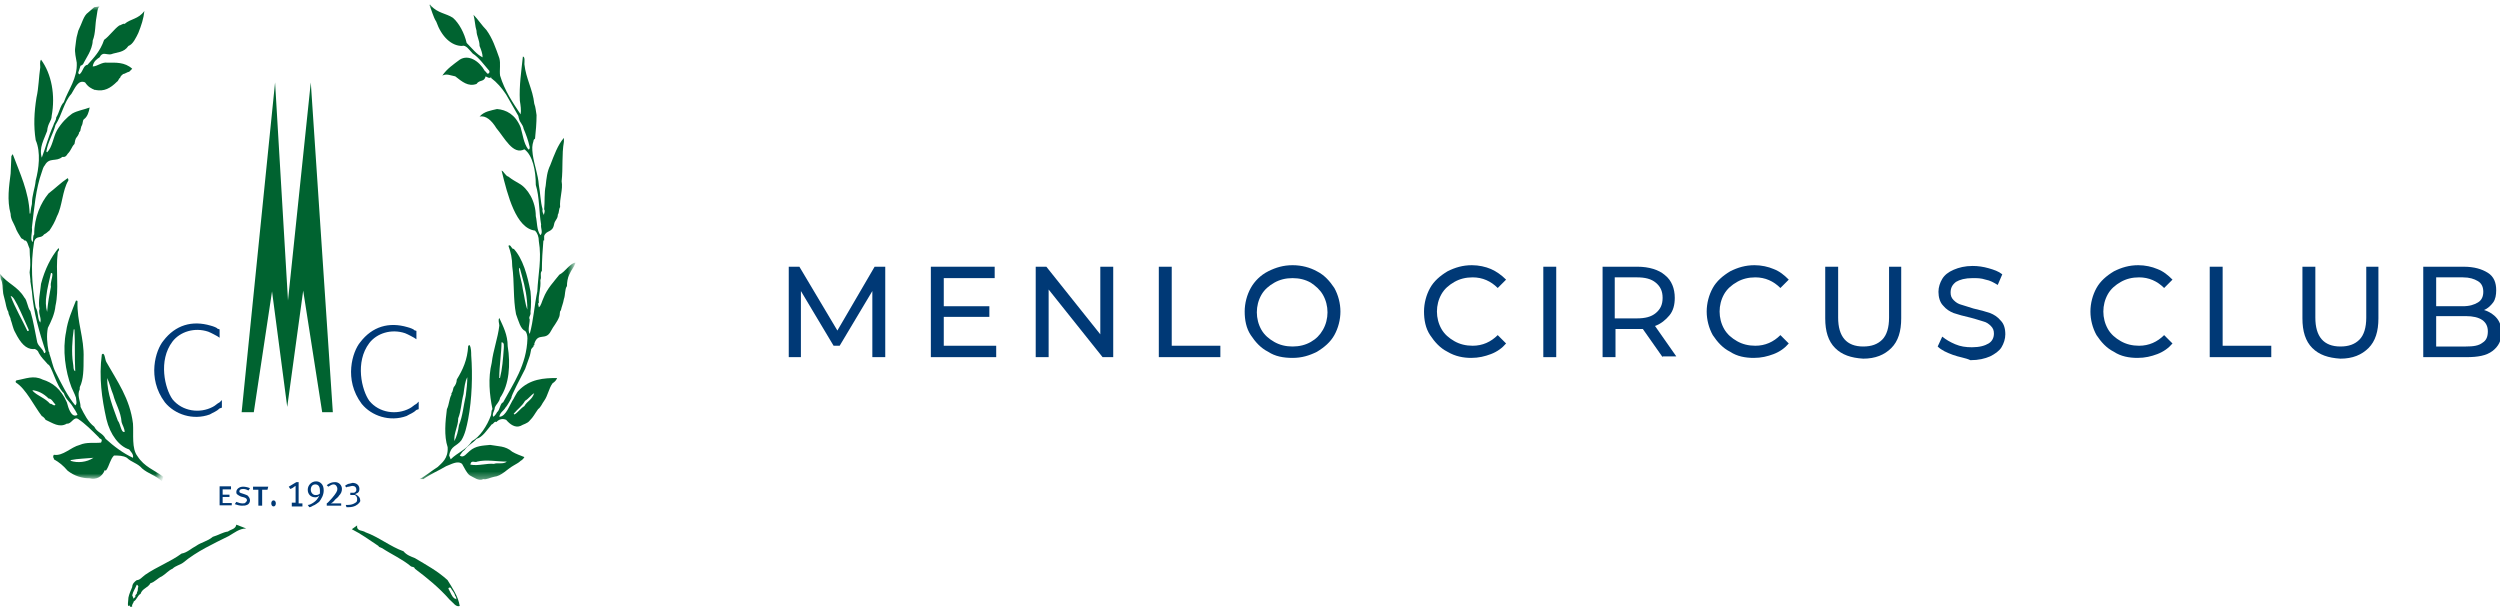 <?xml version="1.0" encoding="UTF-8"?> <svg xmlns="http://www.w3.org/2000/svg" xmlns:xlink="http://www.w3.org/1999/xlink" version="1.1" id="Layer_1" x="0px" y="0px" viewBox="0 0 329 80" style="enable-background:new 0 0 329 80;" xml:space="preserve"> <style type="text/css"> .st0{enable-background:new ;} .st1{fill:#003976;} .st2{fill-rule:evenodd;clip-rule:evenodd;fill:#003976;} .st3{fill-rule:evenodd;clip-rule:evenodd;fill:#006330;} .st4{fill-rule:evenodd;clip-rule:evenodd;fill:#FEFEFE;} .st5{filter:url(#Adobe_OpacityMaskFilter);} .st6{fill-rule:evenodd;clip-rule:evenodd;fill:#FFFFFF;} .st7{mask:url(#mask-2_1_);fill-rule:evenodd;clip-rule:evenodd;fill:#006330;} .st8{filter:url(#Adobe_OpacityMaskFilter_1_);} .st9{mask:url(#mask-4_1_);fill-rule:evenodd;clip-rule:evenodd;fill:#006330;} </style> <title>Group 4</title> <desc>Created with Sketch.</desc> <g id="Pages"> <g id="_x35_.-Private-Home" transform="translate(-50, -15)"> <g id="Header-sticky"> <g id="Group-4" transform="translate(50, 15)"> <g class="st0"> <path class="st1" d="M114.8,47l0-8.7l-4.3,7.2h-0.8l-4.3-7.2V47h-1.6V35.1h1.4l5,8.4l4.9-8.4h1.4l0,11.9H114.8z"></path> <path class="st1" d="M131.1,45.5V47h-8.6V35.1h8.4v1.5h-6.7v3.7h6v1.4h-6v3.8H131.1z"></path> <path class="st1" d="M146.5,35.1V47h-1.4l-7.1-8.9V47h-1.7V35.1h1.4l7.1,8.9v-8.9H146.5z"></path> <path class="st1" d="M152.5,35.1h1.7v10.4h6.4V47h-8.1V35.1z"></path> <path class="st1" d="M166.9,46.3c-1-0.5-1.7-1.3-2.3-2.2s-0.8-2-0.8-3.1c0-1.1,0.3-2.2,0.8-3.1c0.5-0.9,1.3-1.7,2.3-2.2 c1-0.5,2-0.8,3.2-0.8c1.2,0,2.3,0.3,3.2,0.8c1,0.5,1.7,1.3,2.3,2.2c0.5,0.9,0.8,2,0.8,3.1s-0.3,2.2-0.8,3.1 c-0.5,0.9-1.3,1.6-2.3,2.2c-1,0.5-2,0.8-3.2,0.8C168.9,47.1,167.8,46.9,166.9,46.3z M172.5,45c0.7-0.4,1.2-0.9,1.6-1.6 c0.4-0.7,0.6-1.5,0.6-2.3s-0.2-1.6-0.6-2.3c-0.4-0.7-1-1.2-1.6-1.6c-0.7-0.4-1.5-0.6-2.4-0.6s-1.7,0.2-2.4,0.6 c-0.7,0.4-1.3,0.9-1.7,1.6c-0.4,0.7-0.6,1.5-0.6,2.3s0.2,1.6,0.6,2.3c0.4,0.7,1,1.2,1.7,1.6c0.7,0.4,1.5,0.6,2.4,0.6 S171.8,45.4,172.5,45z"></path> <path class="st1" d="M190.5,46.3c-1-0.5-1.7-1.3-2.3-2.2s-0.8-2-0.8-3.1s0.3-2.2,0.8-3.1s1.3-1.6,2.3-2.2c1-0.5,2-0.8,3.2-0.8 c0.9,0,1.8,0.2,2.5,0.5s1.4,0.8,2,1.4l-1.1,1.1c-0.9-0.9-2-1.4-3.3-1.4c-0.9,0-1.7,0.2-2.4,0.6s-1.3,0.9-1.7,1.6 c-0.4,0.7-0.6,1.5-0.6,2.3s0.2,1.6,0.6,2.3s1,1.2,1.7,1.6s1.5,0.6,2.4,0.6c1.3,0,2.4-0.5,3.3-1.4l1.1,1.1 c-0.5,0.6-1.2,1.1-2,1.4c-0.8,0.3-1.6,0.5-2.6,0.5C192.6,47.1,191.5,46.9,190.5,46.3z"></path> <path class="st1" d="M203.1,35.1h1.7V47h-1.7V35.1z"></path> <path class="st1" d="M218.8,47l-2.6-3.7c-0.3,0-0.6,0-0.7,0h-2.9V47h-1.7V35.1h4.6c1.5,0,2.8,0.4,3.6,1.1 c0.9,0.7,1.3,1.8,1.3,3c0,0.9-0.2,1.7-0.7,2.3c-0.5,0.6-1.1,1.1-1.9,1.4l2.8,4H218.8z M217.9,41.2c0.6-0.5,0.9-1.1,0.9-2 s-0.3-1.5-0.9-2c-0.6-0.5-1.4-0.7-2.5-0.7h-2.9v5.4h2.9C216.5,41.9,217.3,41.7,217.9,41.2z"></path> <path class="st1" d="M227.7,46.3c-1-0.5-1.7-1.3-2.3-2.2c-0.5-0.9-0.8-2-0.8-3.1s0.3-2.2,0.8-3.1c0.5-0.9,1.3-1.6,2.3-2.2 c1-0.5,2-0.8,3.2-0.8c0.9,0,1.8,0.2,2.5,0.5c0.8,0.3,1.4,0.8,2,1.4l-1.1,1.1c-0.9-0.9-2-1.4-3.3-1.4c-0.9,0-1.7,0.2-2.4,0.6 c-0.7,0.4-1.3,0.9-1.7,1.6c-0.4,0.7-0.6,1.5-0.6,2.3s0.2,1.6,0.6,2.3s1,1.2,1.7,1.6c0.7,0.4,1.5,0.6,2.4,0.6 c1.3,0,2.4-0.5,3.3-1.4l1.1,1.1c-0.5,0.6-1.2,1.1-2,1.4c-0.8,0.3-1.6,0.5-2.6,0.5C229.7,47.1,228.6,46.9,227.7,46.3z"></path> <path class="st1" d="M241.5,45.8c-0.9-0.9-1.3-2.2-1.3-3.9v-6.8h1.7v6.7c0,2.5,1.1,3.8,3.3,3.8c1.1,0,1.9-0.3,2.5-0.9 s0.9-1.6,0.9-2.9v-6.7h1.6v6.8c0,1.7-0.4,3-1.3,3.9c-0.9,0.9-2.1,1.4-3.7,1.4C243.6,47.1,242.4,46.7,241.5,45.8z"></path> <path class="st1" d="M257,46.7c-0.8-0.3-1.5-0.6-2-1.1l0.6-1.3c0.5,0.4,1,0.7,1.7,1s1.4,0.4,2.2,0.4c1,0,1.7-0.2,2.2-0.5 s0.7-0.8,0.7-1.3c0-0.4-0.1-0.7-0.4-1c-0.3-0.3-0.6-0.5-1-0.6c-0.4-0.1-0.9-0.3-1.7-0.5c-0.9-0.2-1.6-0.4-2.2-0.6 c-0.5-0.2-1-0.5-1.4-1c-0.4-0.4-0.6-1.1-0.6-1.8c0-0.6,0.2-1.2,0.5-1.7c0.3-0.5,0.8-0.9,1.5-1.2s1.5-0.5,2.5-0.5 c0.7,0,1.4,0.1,2.1,0.3c0.7,0.2,1.3,0.4,1.8,0.8l-0.6,1.4c-0.5-0.3-1-0.6-1.6-0.7c-0.6-0.2-1.1-0.2-1.7-0.2 c-1,0-1.7,0.2-2.2,0.5c-0.5,0.4-0.7,0.8-0.7,1.4c0,0.4,0.1,0.7,0.4,1c0.3,0.3,0.6,0.5,1,0.6s0.9,0.3,1.6,0.5 c0.9,0.2,1.6,0.4,2.2,0.6c0.5,0.2,1,0.5,1.4,1c0.4,0.4,0.6,1,0.6,1.8c0,0.6-0.2,1.2-0.5,1.7c-0.3,0.5-0.9,0.9-1.5,1.2 c-0.7,0.3-1.5,0.5-2.6,0.5C258.7,47.1,257.8,47,257,46.7z"></path> <path class="st1" d="M278.2,46.3c-1-0.5-1.7-1.3-2.3-2.2c-0.5-0.9-0.8-2-0.8-3.1s0.3-2.2,0.8-3.1c0.5-0.9,1.3-1.6,2.3-2.2 c1-0.5,2-0.8,3.2-0.8c0.9,0,1.8,0.2,2.5,0.5c0.8,0.3,1.4,0.8,2,1.4l-1.1,1.1c-0.9-0.9-2-1.4-3.3-1.4c-0.9,0-1.7,0.2-2.4,0.6 c-0.7,0.4-1.3,0.9-1.7,1.6c-0.4,0.7-0.6,1.5-0.6,2.3s0.2,1.6,0.6,2.3s1,1.2,1.7,1.6c0.7,0.4,1.5,0.6,2.4,0.6 c1.3,0,2.4-0.5,3.3-1.4l1.1,1.1c-0.5,0.6-1.2,1.1-2,1.4c-0.8,0.3-1.6,0.5-2.6,0.5C280.2,47.1,279.1,46.9,278.2,46.3z"></path> <path class="st1" d="M290.8,35.1h1.7v10.4h6.4V47h-8.1V35.1z"></path> <path class="st1" d="M304.3,45.8c-0.9-0.9-1.3-2.2-1.3-3.9v-6.8h1.7v6.7c0,2.5,1.1,3.8,3.3,3.8c1.1,0,1.9-0.3,2.5-0.9 s0.9-1.6,0.9-2.9v-6.7h1.6v6.8c0,1.7-0.4,3-1.3,3.9c-0.9,0.9-2.1,1.4-3.7,1.4C306.4,47.1,305.2,46.7,304.3,45.8z"></path> <path class="st1" d="M328.6,41.9c0.4,0.5,0.6,1.1,0.6,1.9c0,1-0.4,1.8-1.2,2.4c-0.8,0.6-1.9,0.8-3.4,0.8h-5.7V35.1h5.3 c1.4,0,2.4,0.3,3.2,0.8s1.1,1.3,1.1,2.3c0,0.6-0.1,1.2-0.4,1.6s-0.7,0.8-1.2,1C327.6,41,328.2,41.4,328.6,41.9z M320.6,36.5 v3.8h3.5c0.9,0,1.5-0.2,2-0.5c0.5-0.3,0.7-0.8,0.7-1.4c0-0.6-0.2-1.1-0.7-1.4c-0.5-0.3-1.1-0.5-2-0.5H320.6z M326.7,45.1 c0.5-0.3,0.7-0.8,0.7-1.5c0-1.3-1-2-2.9-2h-3.9v4h3.9C325.5,45.6,326.2,45.5,326.7,45.1z"></path> </g> <g id="Logo" transform="translate(-0, 0)"> <g> <polygon id="Fill-1" class="st2" points="28.9,66.5 28.9,64 30.4,64 30.4,64.4 29.3,64.4 29.3,65.1 30.2,65.1 30.2,65.4 29.3,65.4 29.3,66.2 30.5,66.2 30.5,66.5 "></polygon> <g id="Group-48" transform="translate(0, 0.447)"> <path id="Fill-2" class="st2" d="M32.5,66c-0.2,0.1-0.4,0.1-0.7,0.1c-0.3,0-0.6-0.1-0.9-0.2l0.2-0.3c0.3,0.1,0.5,0.2,0.8,0.2 c0.2,0,0.3,0,0.4-0.1c0.1-0.1,0.2-0.2,0.2-0.3c0-0.2-0.1-0.3-0.4-0.4l-0.4-0.1c-0.2-0.1-0.4-0.2-0.5-0.3 c-0.1-0.1-0.1-0.2-0.1-0.3c0-0.4,0.4-0.7,0.9-0.7c0.3,0,0.7,0.1,0.9,0.2l-0.2,0.3c-0.2-0.1-0.4-0.2-0.7-0.2 c-0.3,0-0.5,0.1-0.5,0.3c0,0.2,0.1,0.2,0.4,0.3l0.3,0.1c0.2,0.1,0.4,0.1,0.5,0.3c0.1,0.1,0.2,0.3,0.2,0.5 C32.9,65.6,32.8,65.9,32.5,66"></path> <polygon id="Fill-4" class="st2" points="35.2,64 34.5,64 34.5,66.1 34,66.1 34,64 33.3,64 33.3,63.6 35.3,63.6 "></polygon> <path id="Fill-6" class="st2" d="M36.3,65.8c0,0.2-0.1,0.4-0.3,0.4c-0.2,0-0.3-0.2-0.3-0.4c0-0.2,0.1-0.4,0.3-0.4 C36.2,65.4,36.3,65.6,36.3,65.8"></path> <path id="Fill-8" class="st2" d="M38.4,66.1v-0.4h0.5v-2.2c0,0-0.2,0.1-0.3,0.2c-0.1,0.1-0.4,0.2-0.4,0.2L38,63.6L39,63h0.3 v2.8h0.5v0.4H38.4z"></path> <path id="Fill-10" class="st2" d="M42.6,64.1c0-0.4-0.1-0.7-0.3-0.9c-0.2-0.2-0.4-0.3-0.7-0.3c-0.6,0-1.1,0.5-1.1,1.1 c0,0.6,0.4,1,1,1c0.2,0,0.4-0.1,0.5-0.2c0,0.1-0.1,0.2-0.1,0.2c-0.2,0.4-0.6,0.7-1,0.9c-0.2,0.1-0.3,0.1-0.4,0.1l0.2,0.3 c0.2,0,0.3-0.1,0.5-0.2c0.3-0.1,0.5-0.3,0.8-0.5C42.3,65.2,42.6,64.7,42.6,64.1 M42.1,64.1c0,0.1,0,0.2,0,0.4 c-0.2,0.2-0.4,0.2-0.6,0.2c-0.3,0-0.6-0.3-0.6-0.7c0-0.4,0.2-0.7,0.6-0.7C41.9,63.3,42.1,63.6,42.1,64.1"></path> <path id="Fill-12" class="st2" d="M44.9,66.1H43v-0.3c0.2-0.1,0.4-0.4,0.7-0.7c0.5-0.6,0.7-0.9,0.7-1.2 c0-0.3-0.2-0.6-0.5-0.6c-0.2,0-0.4,0.1-0.7,0.3c0,0,0,0,0,0L43,63.4c0.4-0.3,0.7-0.4,1.1-0.4c0.5,0,0.9,0.4,0.9,0.9 c0,0.3-0.1,0.6-0.4,0.9c-0.1,0.2-0.3,0.3-0.5,0.5c-0.2,0.3-0.5,0.5-0.6,0.5c0,0,0.3,0,0.4,0h1L44.9,66.1z"></path> <path id="Fill-14" class="st2" d="M46.8,66.1c-0.2,0.1-0.5,0.2-0.9,0.2c-0.1,0-0.2,0-0.3,0l-0.1-0.3c0.1,0,0.1,0,0.3,0 c0.4,0,0.7-0.1,1-0.3c0.2-0.1,0.2-0.3,0.2-0.5c0-0.2-0.1-0.4-0.3-0.5c-0.1,0-0.2,0-0.5,0h-0.1h0v-0.3h0c0.3,0,0.4,0,0.5,0 c0.2-0.1,0.3-0.2,0.3-0.4c0-0.3-0.2-0.5-0.5-0.5c-0.2,0-0.4,0.1-0.5,0.1c-0.1,0-0.2,0-0.3,0.1l-0.2-0.2 c0.1-0.1,0.4-0.3,0.6-0.3c0.1,0,0.3-0.1,0.4-0.1c0.5,0,0.9,0.3,0.9,0.8c0,0.3-0.1,0.5-0.4,0.6c-0.1,0-0.1,0.1-0.2,0.1 c0.1,0,0.3,0.1,0.4,0.2c0.2,0.2,0.3,0.3,0.3,0.6C47.5,65.5,47.2,65.9,46.8,66.1"></path> <polygon id="Fill-16" class="st3" points="36.2,10.4 37.9,39.1 40.9,10.4 43.8,53.8 42.4,53.8 39.9,37.8 37.8,53.1 35.8,37.9 33.4,53.8 31.8,53.8 "></polygon> <path id="Fill-18" class="st3" d="M32.4,69.1c-0.9,0-1.6,0.6-2.3,1c-2,1-4.2,2-6,3.5c-0.4,0.3-1,0.4-1.4,0.8 c-0.5,0.2-0.9,0.7-1.4,1c-0.5,0.2-1,0.8-1.5,0.9c-0.3,0.6-1.1,0.7-1.3,1.4c-0.4,0.2-0.5,0.8-0.9,1c0,0.2-0.3,0.4-0.2,0.7 h-0.3c0-0.1,0-0.2,0-0.2c0,0-0.1,0.1-0.1,0.1c-0.3,0.1-0.1-0.7-0.1-1.1c0.1-0.5,0.3-0.9,0.5-1.4c0-0.4,0.3-0.7,0.6-0.9 c0.4,0,0.7-0.4,1.1-0.7c1.6-1.1,3.3-1.7,4.8-2.8c0.7-0.1,1.3-0.7,1.9-1c0.7-0.5,1.5-0.6,2.2-1.2c0.7-0.2,1.3-0.6,2-0.7 c0.4-0.3,1-0.3,1.1-0.9"></path> <path id="Fill-20" class="st4" d="M18.2,76.7c-0.1,0.4-0.1,0.9-0.4,1.2c0.1,0.3-0.2,0.3-0.3,0.5c0.1-0.1,0-0.3-0.1-0.5 c0.1-0.5,0.4-0.9,0.6-1.4C18.1,76.5,18.1,76.6,18.2,76.7"></path> <path id="Fill-22" class="st4" d="M18.2,76.7c-0.1,0.4-0.1,0.9-0.4,1.2"></path> <path id="Fill-24" class="st3" d="M47,68.7c-0.1,0.8,0.7,0.6,1.1,0.9c1.7,0.6,3.3,1.9,5,2.5c0.4,0.5,1,0.7,1.5,0.9 c1.5,0.9,3,1.7,4.3,2.9c0.6,1,1.4,2.1,1.6,3.4c-0.5,0.2-0.9-0.5-1.3-0.8c-1.4-1.6-3-2.9-4.6-4.1c-0.1-0.3-0.3-0.2-0.5-0.3 c-1.2-1-2.6-1.6-3.8-2.4c-0.4-0.2-0.4-0.1-0.5-0.3c-1.2-0.8-2.3-1.6-3.5-2.2"></path> <path id="Fill-26" class="st4" d="M59.3,76.9c0.2,0.4,0.5,0.6,0.6,1.1c0.2,0.1,0.1,0.4,0.2,0.5c0-0.2-0.2-0.1-0.3-0.2 C59.4,78,59.3,77.5,59,77C59.1,76.8,59.2,76.9,59.3,76.9"></path> <g id="Group-30"> <g id="Clip-29"> </g> <defs> <filter id="Adobe_OpacityMaskFilter" filterUnits="userSpaceOnUse" x="0" y="0.4" width="21.4" height="62.4"> <feColorMatrix type="matrix" values="1 0 0 0 0 0 1 0 0 0 0 0 1 0 0 0 0 0 1 0"></feColorMatrix> </filter> </defs> <mask maskUnits="userSpaceOnUse" x="0" y="0.4" width="21.4" height="62.4" id="mask-2_1_"> <g class="st5"> <polygon id="path-1_1_" class="st6" points="0,0.4 21.4,0.4 21.4,62.8 0,62.8 "></polygon> </g> </mask> <path id="Fill-28" class="st7" d="M9.3,60.2v-0.1c1-0.2,2-0.2,3-0.3C11.4,60.4,10.2,60.5,9.3,60.2 M6.6,52.7 c-0.7-0.8-1.6-1-2.3-1.7v-0.1C5,51,5.7,51.3,6.4,52c0.4,0,0.6,0.5,0.9,0.8C7.1,53.1,6.8,52.6,6.6,52.7 M6.1,38.5 c0.1-1,0.4-2,0.6-3c0.1,0,0.1-0.1,0.2,0.1c0,0.6-0.3,1.1-0.2,1.7c-0.2,1-0.4,2.1-0.5,3.3C6,39.9,6,39.1,6.1,38.5 M3.6,43.1 c-0.7-1.5-1.6-3-2.2-4.6c0.4,0.1,0.6,0.7,0.9,1.2c0.5,1,1,2.2,1.5,3.3C3.7,43.2,3.7,43.1,3.6,43.1 M9.6,47.3 c-0.2-1.3-0.1-3,0.1-4.4h0.1c0.1,2,0,3.6,0.1,5.5C9.6,48.3,9.7,47.7,9.6,47.3 M15.5,54.9c-0.6-1.7-1.4-3.5-1.4-5.6 c0.3,0.6,0.5,1.5,0.8,2.2c0.3,1.2,1,2.2,1.1,3.6c0.1,0.4,0.4,0.8,0.4,1.3C15.9,56.5,15.9,55.4,15.5,54.9 M18.1,59.6 c-0.8-1-0.5-2.9-0.6-4.3c-0.4-3.3-2.1-5.6-3.5-8.1c-0.2-0.3-0.2-1.4-0.6-1c-0.4,3,0,5.8,0.6,8.5c0.5,2.1,1.7,3.6,3,4 c0.2,0.3,0.6,0.6,0.5,1.1c-1.3-0.6-2.5-1.5-3.6-2.5c-0.4-0.8-1.1-0.8-1.5-1.6c-0.8-0.6-1.3-1.6-1.8-2.6 c0-0.7-0.4-1.3-0.2-2.1c0.1-0.1,0.1-0.3,0.1-0.5c0.5-1,0.5-2.4,0.5-3.8c0.1-2.7-0.9-4.8-0.8-7.5c-0.1-0.2-0.1,0-0.2-0.1 c-0.5,1.3-1.1,2.6-1.3,4.1c-0.5,2.4-0.1,5.2,0.7,7.3c0.2,0.5,0.4,0.8,0.6,1.4c0,0.3,0.2,0.8-0.1,1c-1-1.2-1.8-2.8-2.6-4.4 c-0.4-0.8-0.5-1.6-0.8-2.4c0-0.1,0-0.2-0.1-0.3c-0.2-1-0.3-2.1-0.1-3.1c0.4-0.8,0.9-1.8,1-2.9c0.5-2.2,0-4.6,0.3-7 c0-0.2,0.3-0.3,0.1-0.6c-1,1.2-1.8,2.8-2.3,4.7c-0.1,1.1-0.4,2.3-0.2,3.3c-0.2,0.6,0.3,1.2,0.1,1.8c-0.4-0.5-0.2-1.3-0.6-2 c-0.5-2.8-0.7-5.7-0.2-8.7c0.3-0.8,0.9-0.3,1.3-0.9c0.4-0.2,0.4-0.3,0.7-0.5c0.4-0.6,0.7-1.1,1-1.9c0.7-1.3,0.7-3.4,1.5-4.7 c0-0.1,0-0.2-0.1-0.3C8,23.6,7.2,24.4,6.4,25c-1,1.2-1.9,3.1-1.9,5.4c-0.2,0.2-0.1,0.7-0.2,1c-0.4-0.3,0-1.3-0.1-1.9 c0.3-2.5,0.5-5.1,1.3-7.3c0.1-0.3,0.2-0.7,0.4-0.9c0.6-1.1,1.5-0.4,2.3-1.1c0.2,0,0.4,0.1,0.7-0.4c0.5-0.5,0.5-0.9,0.9-1.3 L9.9,18c0.1-0.4,0.3-0.4,0.5-0.9c-0.1-0.1,0.2-0.2,0.2-0.5c0-0.1,0.1-0.3,0.1-0.4c0.3-0.5,0.1-0.8,0.4-1 c0.4-0.3,0.6-0.9,0.7-1.5c-0.8,0.3-1.6,0.4-2.3,0.8c-0.7,0.5-1.4,1.2-2,2.2c-0.5,0.9-0.6,2.2-1.3,2.9l-0.1-0.1 c0.2-1.3,0.9-2.3,1.2-3.5c0.9-1.4,1.1-3,2.1-4.1c0.5-0.8,0.9-1.9,1.8-1.5c0.4,0.6,0.8,0.8,1.3,1c0-0.1,0,0,0.1,0 c1.1,0.2,1.9-0.2,2.8-1.1c0.2-0.1,0.2-0.4,0.4-0.5c0.1-0.3,0.2-0.3,0.4-0.5c0.2,0,0.6-0.3,0.8-0.3c0.1-0.1,0.3-0.3,0.4-0.4 c-1-0.9-2.2-0.8-3.3-0.8c-0.7-0.1-1.3,0.5-1.9,0.5c0.1-0.7,0.6-1,0.9-1.2c0.4-0.8,0.9-0.3,1.5-0.4c0.8-0.3,1.7-0.2,2.3-1.1 c0.6-0.2,1-1.1,1.3-1.7C18.6,2.9,18.9,2,19,1c-0.8,1.1-1.8,1-2.6,1.7c-0.2-0.1-0.5,0.2-0.7,0.2c-0.7,0.5-1.3,1.4-2,1.9 c-0.5,1.5-1.4,2.4-2.2,3.3c-0.5,0-0.6,0.9-1,1.2c-0.1,0.1-0.2-0.1-0.2-0.2l0.3-0.9c0.4-0.1,0.4-0.4,0.6-0.7l0.5-0.9 c0.2-0.4,0.5-1.1,0.5-1.7c0.4-1,0.3-2.1,0.5-3.1c0.1-0.5,0.1-1.2,0.4-1.4V0.4l-0.7,0.1c-0.1,0.1-0.8,0.7-0.8,0.7 c-0.6,0.4-0.8,1.4-1.3,2.4l-0.1,0.4c-0.2,0.6-0.2,1.2-0.3,1.8c-0.1,0.6,0.1,1.4,0.2,2c0.1,2.1-1.1,3.5-1.7,5.2 c-0.5,0.5-0.6,1.4-1,2c0,0.4-0.3,0.7-0.4,1.1c-0.6,1.3-1,2.9-1.5,4.2c-0.4-1.3,0.3-2.4,0.7-3.5c0.1-1.1,0.6-1.3,0.6-2 c0.5-2.7,0-5.5-1.4-7.4c-0.2,0.3-0.1,0.7-0.1,1c-0.2,1.3-0.2,2.7-0.5,4c-0.3,1.9-0.4,3.7-0.1,5.6c0.7,1.6,0.4,3.8,0,5.3 c-0.1,1.1-0.5,1.9-0.5,3.1c-0.1,0.4-0.1,0.5-0.2,1.2c0,0.1-0.1,0.1-0.1,0c-0.1-2.8-1.3-5.3-2.2-7.7 c-0.1-0.1-0.1,0.1-0.2,0.2l-0.1,2.3c-0.2,1.6-0.5,3.5,0,5.3c0,0.7,0.4,1.2,0.6,1.7c0.2,0.6,0.5,1,0.8,1.5 c0.1,0.1,0.3,0.1,0.4,0.3c0.4-0.1,0.5,0.7,0.7,1.1c0,1.3,0.2,1.5,0,3.1L4,36.4c0,0.1,0,0.1,0,0.2c0.1,0.6,0.1,0.7,0.2,1.3 c0.2,2.8,1,5.4,1.8,7.9c0,0.1-0.1,0.3-0.2,0.2c-0.2-0.6-0.7-0.8-0.9-1.4c-0.3-1.4-0.5-2.8-0.9-4.1c-0.4-0.5-0.4-1.4-0.8-1.8 C2.3,37.2,1,36.9,0,35.6l0.1,0.7c0.3,0.5,0.2,1.1,0.3,1.7c0,0.2,0.1,0.5,0.2,0.9c0.2,0.7,0.2,1.2,0.5,1.7 c0,0.4,0.3,0.7,0.3,1c0.2,0.5,0.3,1.2,0.6,1.7c0.7,1.4,1.4,2.2,2.4,2.2C4.5,45.4,5,45.6,5.1,46c0.4,0.7,0.7,0.9,1.2,1.5 c0.5,0.1,1.1,2.9,2.1,3.8c0.3,0.9,0.8,1.1,1.2,1.8c0.2,0.3,0.4,0.6,0.6,1c0,0-0.1,0.1-0.1,0.1c-0.7,0.3-1.1-0.9-1.3-1.7 c-0.8-1.8-1.9-2.6-3.2-3c-1.2-0.6-2.2-0.1-3.4,0.1c-0.1,0-0.2,0.2-0.1,0.3c1.3,0.8,2.4,3.1,3.4,4.4c0.2,0.1,0.4,0.3,0.5,0.5 c0.9,0.4,1.8,1.1,2.8,0.5c0.6,0.1,0.9-1,1.5-0.6c0.9,0.6,1.8,1.5,2.7,2.4c0.1,0.3,0.6,0.1,0.3,0.7c-0.9,0.1-1.9-0.1-2.8,0.3 c-1.2,0.3-2.2,1.5-3.4,1.3c-0.1,0.1-0.1,0.2-0.1,0.3C7,59.8,7.1,59.8,7.1,60c0.7,0.4,1.2,0.8,1.8,1.5c0.9,0.7,1.9,1,2.9,1 c0.8,0.2,1.6-0.1,2-1.1l0.1,0.1l0.1-0.1c0.4-0.6,0.5-1.4,1-1.9c0.6,0,1.2,0,1.7,0.3c0.6,0.6,1.4,0.7,2,1.4 c0.8,0.7,1.8,0.9,2.6,1.7l0.2-0.6C20.3,61.4,19,61,18.1,59.6"></path> </g> <g id="Group-33" transform="translate(55.111, 0)"> <g id="Clip-32"> </g> <defs> <filter id="Adobe_OpacityMaskFilter_1_" filterUnits="userSpaceOnUse" x="0.1" y="0.1" width="20.5" height="62.8"> <feColorMatrix type="matrix" values="1 0 0 0 0 0 1 0 0 0 0 0 1 0 0 0 0 0 1 0"></feColorMatrix> </filter> </defs> <mask maskUnits="userSpaceOnUse" x="0.1" y="0.1" width="20.5" height="62.8" id="mask-4_1_"> <g class="st8"> <polygon id="path-3_1_" class="st6" points="0.1,0.1 20.6,0.1 20.6,62.9 0.1,62.9 "></polygon> </g> </mask> <path id="Fill-31" class="st9" d="M0.1,62.6c0.8-0.4,1.6-1.1,2.4-1.6c0.5-0.5,1.4-1.1,1.3-2.6c-0.5-1.5-0.3-3.4-0.1-5 c0.3-0.6,0.3-1.4,0.6-1.9v-0.2c0.2-0.2,0.2-0.6,0.3-0.8c0.2-0.2,0.4-0.6,0.4-1c0.8-1.3,1.4-2.6,1.5-4.4 c0.1-0.1,0.1-0.2,0.2-0.1c0.2,0.3,0.2,1,0.2,1.3c0.2,2.6,0.1,5.8-0.4,8.4c-0.2,1-0.4,2-0.9,2.8c-0.6,0.8-1.4,0.7-1.6,2 L4.2,60c0.9-0.9,2-1.2,2.8-2.4c1-0.5,2-2,2.5-3.4c0.1-0.3,0-0.6,0.2-0.8c-0.4-1.9-0.6-4.1-0.1-6.1c0.2-1.7,0.8-3.2,1-4.9 c0-0.3-0.2-0.7,0-1c0.5,1.1,1.1,2.2,1.1,3.7c0.4,2.4,0.2,5.1-1,6.8c-0.1,0.6-0.5,0.8-0.7,1.3c0,0.4-0.4,0.8-0.2,1.2 c0.2-0.1,0.4-0.4,0.5-0.6c0.4-0.3,0.4-1.2,0.8-1.3c1.3-2.4,3.1-4.9,3.2-8.4c0-0.4-0.1-0.8-0.3-1c-0.6-0.2-0.9-1.4-1.2-2.2 c-0.4-2-0.2-4.2-0.5-6.3c0-1-0.2-1.9-0.5-2.7c0.3-0.3,0.4,0.5,0.7,0.4c1.2,1.3,1.8,3.5,2.2,5.6c0.1,0.9,0.1,1.9,0,2.7 c0.1,0.5-0.3,0.6-0.1,1c0,0.6-0.3,1.4,0,1.9c0.5-1.8,0.6-3.7,1-5.6c0.1-2.2,0.6-4.3,0.2-6.6c0-0.6-0.2-1.1-0.5-1.4 c-2.5-0.3-3.6-4.6-4.4-7.9c0.3,0.1,0.5,0.7,0.9,0.8c0.5,0.4,0.9,0.6,1.4,0.9c1.1,0.6,2.2,2.3,2.2,4.3 c0.2,0.8,0.1,1.8,0.6,2.5c0.4-0.3,0-1,0.1-1.4c-0.3-1.7-0.2-3.6-0.7-5.2c0-1.9-0.4-3.9-1.5-4.7c-1.5,0.8-2.6-1.5-3.7-2.8 c-0.6-1-1.4-1.7-2.2-1.5c0.6-0.7,1.5-0.8,2.3-1c1.2,0.1,2.4,0.7,3.1,2.4c0.3,1,0.4,2.1,1,2.9c0.2,0.1,0.2-0.2,0.2-0.3 c-0.2-0.9-0.5-1.7-0.8-2.4c-0.1-0.6-0.5-0.8-0.6-1.3c0,0-0.1-0.3-0.1-0.4c-0.5-0.9-1.1-1.9-1.6-2.8c-0.6-0.9-1.2-1.6-2-2.2 L9.6,9.6c-0.2,0.4-0.6,0.1-0.8,0c-0.2,0.8-0.8,0.4-1.2,1c-1.1,0.4-1.9-0.3-2.8-1C4.2,9.5,3.7,9.2,3.1,9.5 c0.6-0.9,1.5-1.5,2.3-2.1c1.1-0.7,2.5,0.1,3.3,1.5C8.9,9,9,9.4,9.2,9.2C9.3,9.2,9.3,9,9.3,8.9C8.6,8.1,7.9,7.1,7.1,6.6 c-0.4-0.4-0.9-1.2-1.4-1C4.3,5.6,3,4.4,2.3,2.4C1.9,1.8,1.7,0.9,1.4,0.2c0.1-0.1,0.2,0,0.2,0.1c0.9,1,2,1,2.9,1.6 c0.8,0.7,1.5,2,1.8,3.3c0.7,0.7,1.3,1.5,2.1,1.9c0-0.5-0.2-1-0.4-1.5c0-0.8-0.4-1.3-0.4-2C7.4,3,7.4,2.2,7.2,1.5 c0.6,0.6,1.1,1.4,1.7,2c0.8,1.1,1.2,2.3,1.7,3.7c0.2,0.7,0,1.6,0.1,2.3c0.6,2,1.7,3.6,2.7,5.1c0.1-0.5,0-1.2-0.1-1.8 c-0.1-2,0.2-3.9,0.4-5.8c0.3,0,0.2,0.7,0.2,1c0.2,1.9,1.1,3.3,1.3,5.2c0.2,0.5,0.2,1,0.3,1.5c0,1.1-0.1,2.1-0.2,3.1 c-0.1,0.1-0.2,0.1-0.2,0.3c-0.2,0.6-0.2,1-0.1,1.8c0.2,1.4,0.7,2.6,0.8,4c0.2,1,0.2,2.2,0.5,3.2c-0.1,0.3,0.1,0.6,0.2,0.8 c-0.1-0.2,0.2-0.5,0-0.8c0.1-1,0-2.2,0.2-3.1c0.1-1,0.2-1.9,0.6-2.7c0.5-1.3,1-2.7,1.8-3.6v0.5h0c-0.3,1.7-0.1,3.4-0.3,5.2 c0.2,1.1-0.3,2.3-0.2,3.4c-0.2,0.3-0.1,0.7-0.3,1c0,0.6-0.4,0.7-0.5,1.3c-0.2,1.1-1,0.7-1.3,1.5v0.6h-0.1 c-0.1,1.2-0.2,2.6-0.2,4c-0.3,0.3,0,0.8-0.2,1.2c0.1,1.2-0.3,1.9-0.2,3c-0.2,0.1,0,0.4,0,0.6c0.3-0.2,0.4-0.8,0.6-1.2 c0.5-1.3,1.4-2.2,2.1-3.1c0.8-0.4,1.3-1.4,2.1-1.6c0,0.1,0,0.1,0,0.1c-0.2,0.6-0.5,0.8-0.8,1.5c-0.2,0.4-0.3,1-0.3,1.5 c-0.3,0.4-0.2,1.2-0.4,1.7c-0.1,0.6-0.3,1-0.4,1.5c-0.2,0.1-0.1,0.6-0.2,0.8c-0.3,0.8-0.8,1.3-1.1,1.9 c-0.7,1.4-1.7,0.1-2.2,1.7c0.1,0.3-0.2,0.1-0.1,0.4c-0.1,0-0.2,0.2-0.3,0.3c-0.1,0.4-0.1,0.7-0.3,1.2 c-0.2,0.5-0.3,0.9-0.5,1.4c-0.5,1-1.9,3.6-1.8,3.8c0,0-0.5,1-0.8,1.3c-0.2,0.4-0.7,0.6-0.8,1.2c0.9,0,1.4-1.7,1.9-2.4 l0.1-0.2c0.2-0.3,0.3-0.6,0.5-0.8c1.5-1.6,3.4-1.7,5.1-1.7c-0.1,0.3-0.3,0.5-0.6,0.7c-0.5,0.7-0.6,1.6-1.1,2.3 c-0.3,0.4-0.4,0.8-0.8,1.1c-0.5,0.7-0.6,1-1.1,1.5c-0.3,0.4-0.9,0.5-1.2,0.7c-0.7,0.3-1.4-0.2-1.9-0.8 c-0.5-0.2-0.9-0.1-1.3,0.3c-0.2-0.2-0.4,0.3-0.6,0.3c-0.6,0.7-1.2,1.7-2,1.9c-0.5,0.6-1.1,0.8-1.6,1.5 c-0.2,0.1-0.4,0.4-0.6,0.7c0.5,0.4,0.9-0.3,1.3-0.6c0.8-0.7,1.7-0.7,2.7-0.8c1,0.2,2,0.1,2.9,0.9c0.5,0.3,1.1,0.5,1.6,0.7 c-0.1,0.2-0.3,0.4-0.5,0.5c-0.3,0.3-0.6,0.4-0.9,0.6c-0.9,0.5-1.6,1.4-2.6,1.5c-0.5,0.1-1,0.4-1.4,0.3 c-0.6,0.3-1.2-0.2-1.8-0.5c-0.4-0.3-0.7-1-1-1.5c-0.6-0.5-1.5,0.1-2.1,0.3c-1,0.6-2,1-3,1.7"></path> </g> <path id="Fill-34" class="st4" d="M68.7,35.9c0.4,1.4,0.7,2.8,0.7,4.4c-0.3-0.8-0.4-1.8-0.6-2.7c-0.1-0.9-0.4-1.6-0.5-2.5 c0-0.1,0-0.3,0.1-0.3L68.7,35.9z"></path> <path id="Fill-36" class="st4" d="M66.3,45.4c-0.1,1.4-0.2,2.7-0.5,3.9h-0.1c0-1.5,0.3-3.4,0.3-4.7 C66.4,44.6,66.3,45.1,66.3,45.4"></path> <path id="Fill-38" class="st4" d="M61.5,49.2c0,0.7-0.1,1.7-0.2,2.4c-0.3,1.3-0.4,2.7-0.9,3.9c-0.1,0.8-0.3,1.5-0.6,2.1 c-0.1-1.1,0.5-1.9,0.5-3c0.4-1,0.4-2.1,0.7-3.2C61.1,50.6,61.2,49.7,61.5,49.2"></path> <path id="Fill-40" class="st4" d="M70.3,51.3c-0.3,0.9-0.9,1-1.3,1.7c-0.5,0.3-0.9,0.9-1.3,1.1L67.6,54 c0.5-0.6,1.1-1,1.5-1.7C69.6,52,69.9,51.5,70.3,51.3"></path> <path id="Fill-42" class="st4" d="M66.7,60.3c-0.5,0.4-1.2,0.1-1.7,0.3c-1-0.1-2,0.3-3.1,0.1c0.1-0.7,0.6-0.2,0.9-0.4 C64,60,65.4,60.3,66.7,60.3"></path> <path id="Fill-44" class="st2" d="M28.9,53.3c-0.4,0.4-0.8,0.5-1.3,0.8c-2.2,0.8-4.6,0-5.9-1.6c-2.4-3.2-1.2-6.9-0.2-8.1 c1.6-2.1,3.8-2.7,6.2-2c0.4,0.1,0.9,0.3,0.9,0.4l0.3,0.1V44l-0.3-0.2c-0.2-0.1-0.7-0.4-1.2-0.6c-1.8-0.6-3.7,0-4.7,1.3 c-1.9,2.5-1,6.2,0,7.6c1.3,1.6,3.6,1.9,5.3,1c0.4-0.2,0.5-0.4,0.9-0.6l0.3-0.3v1L28.9,53.3z"></path> <path id="Fill-46" class="st2" d="M54.8,53.5c-0.4,0.4-0.8,0.5-1.3,0.8c-2.2,0.8-4.6,0-5.9-1.6c-2.4-3.2-1.2-6.9-0.2-8.1 c1.6-2.1,3.8-2.7,6.2-2c0.4,0.1,0.9,0.3,0.9,0.4l0.3,0.1v1.1L54.5,44c-0.2-0.1-0.7-0.4-1.2-0.6c-1.8-0.6-3.7,0-4.7,1.3 c-1.9,2.5-1,6.2,0,7.6c1.3,1.6,3.6,1.9,5.3,1c0.4-0.2,0.5-0.4,0.9-0.6l0.3-0.3v1L54.8,53.5z"></path> </g> </g> </g> </g> </g> </g> </g> </svg> 